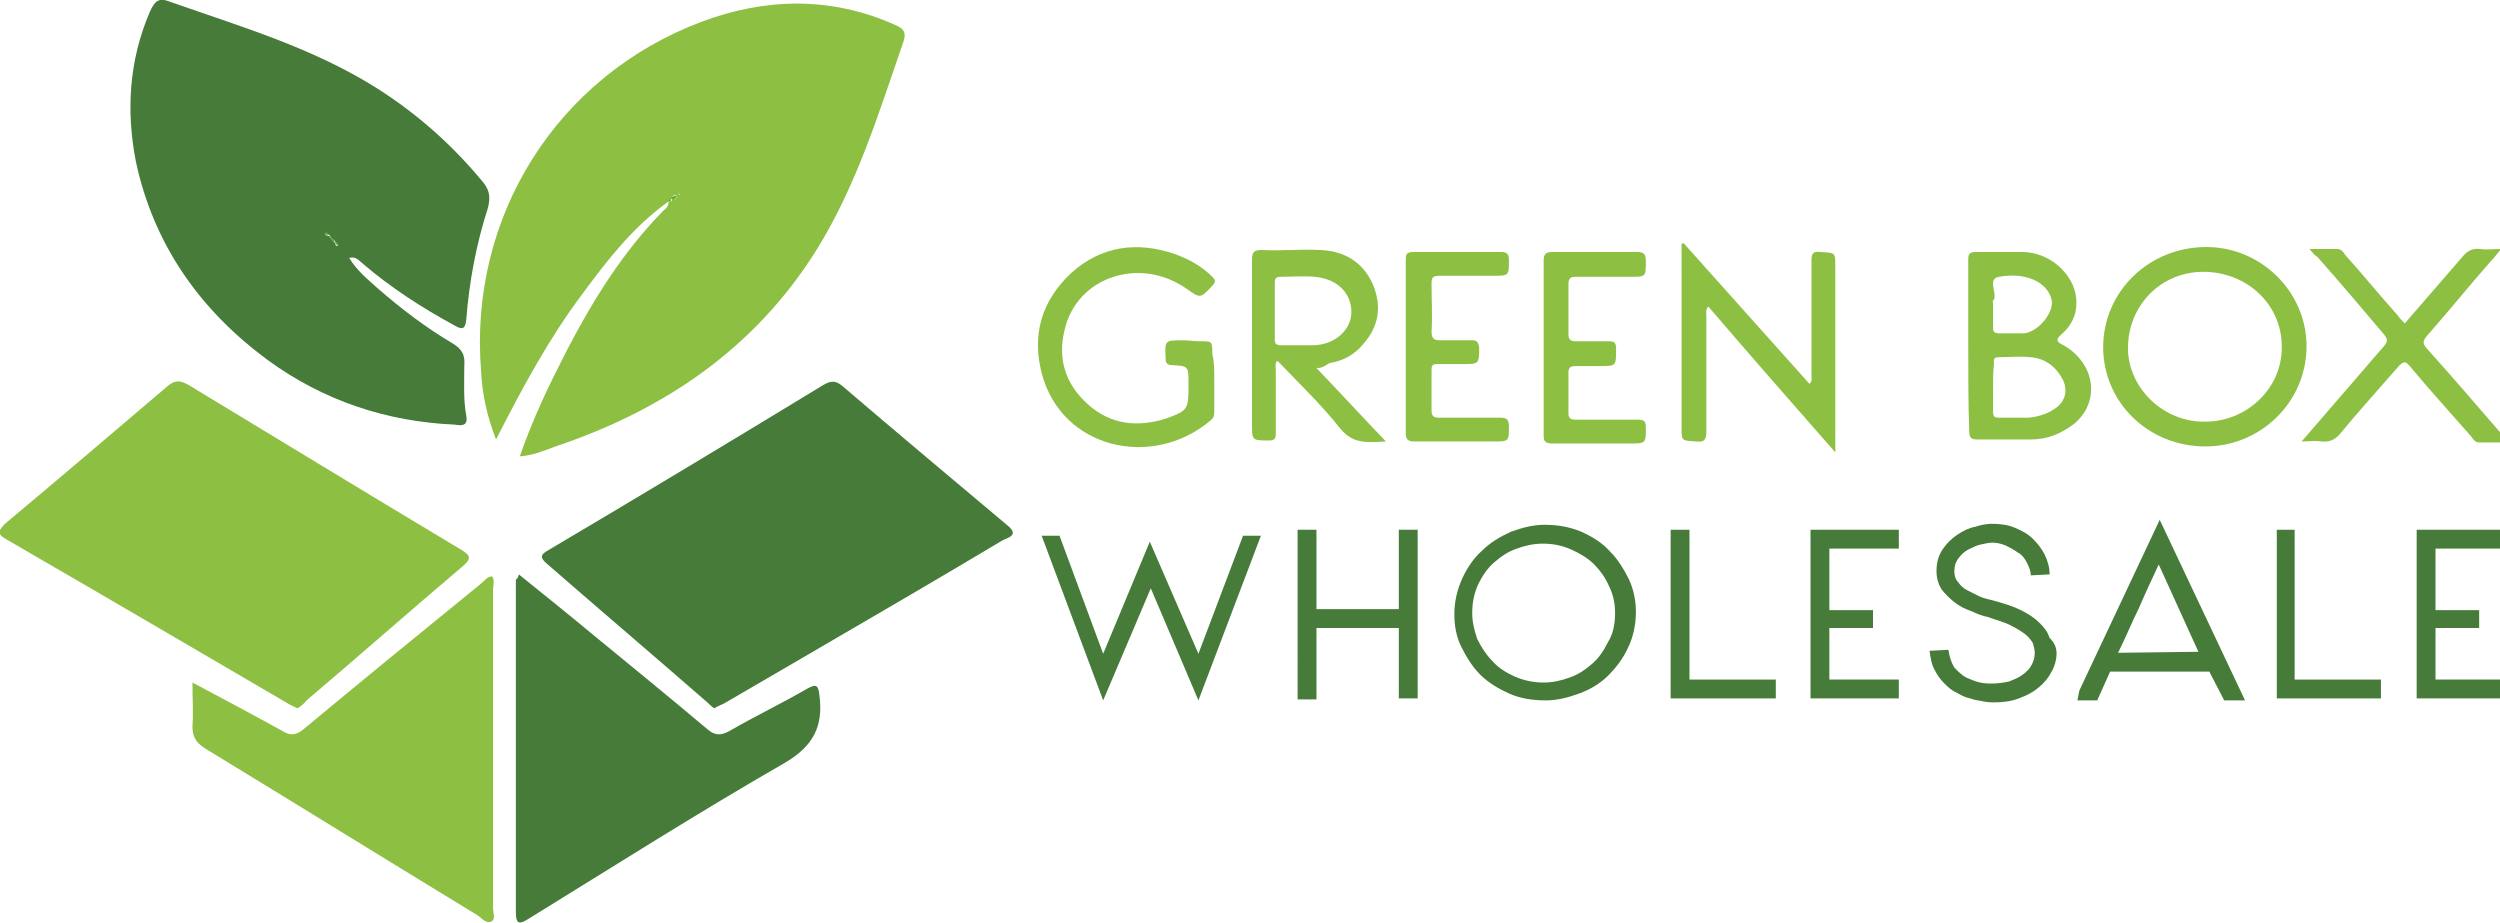 <?xml version="1.0" encoding="utf-8"?>
<svg version="1.1" xmlns="http://www.w3.org/2000/svg" xmlns:xlink="http://www.w3.org/1999/xlink" x="0px" y="0px"
	 viewBox="0 0 252 93" style="enable-background:new 0 0 252 93;" xml:space="preserve">
<style type="text/css">
	.st0{fill:#8DBF43;}
	.st1{fill:#477B3A;}
	.st2{fill:#5BAF30;}
</style>
<g id="Layer_2">
</g>
<g id="Layer_1">
	<path class="st0" d="M67.4,20.3c-3.5,2.5-6.1,5.8-8.6,9.2c-3.4,4.5-6.1,9.5-8.8,14.8c-0.9-2.3-1.4-4.6-1.5-6.8
		C47.2,21.9,56.1,7.7,70.7,2.2c6.4-2.4,13-2.6,19.5,0.3c0.7,0.3,1.2,0.6,0.9,1.6c-2.5,7.2-4.7,14.5-8.8,21.1
		C76.1,35.1,67,41.3,56,45c-1.1,0.4-2.2,0.9-3.6,1c1.3-3.8,3-7.3,4.8-10.8c2.6-5,5.6-9.8,9.6-13.9C67,21.1,67.4,20.9,67.4,20.3
		c0.3,0,0.4,0,0.3-0.3c0.3,0.2,0.5,0,0.6-0.3c0.1-0.1,0.4,0,0.1-0.2c0,0.1,0,0.2-0.1,0.2c-0.3-0.1-0.5,0-0.6,0.3
		C67.5,20.1,67.4,20.2,67.4,20.3"/>
	<path class="st1" d="M35.2,26C36,27.3,37,28.1,38,29c2.4,2.1,4.9,4,7.6,5.6c1,0.6,1.3,1.2,1.2,2.3c0,1.7-0.1,3.4,0.2,5
		c0.2,1.1-0.5,1-1.2,0.9C39,42.5,32.6,40.4,27,36.3c-6.8-5-11.5-11.6-13.3-20C12.7,11.2,13,6.1,15.1,1.2c0.5-1.1,0.9-1.5,2.1-1
		C24.3,2.7,31.5,4.8,38,8.9c4.1,2.6,7.7,5.8,10.8,9.6c0.6,0.8,0.6,1.5,0.4,2.4c-1.2,3.7-1.9,7.5-2.2,11.3c-0.1,1.1-0.5,1-1.2,0.6
		c-3.3-1.8-6.4-3.8-9.2-6.2C36.2,26.3,35.9,25.8,35.2,26 M33.4,24.1c0.1,0.1,0.2,0.2,0.3,0.3c0.1,0.1,0.1,0.3,0.2,0.4l0.2-0.1
		c-0.1-0.1-0.2-0.2-0.3-0.3C33.7,24.2,33.6,24.1,33.4,24.1c0-0.2-0.1-0.3-0.2-0.4l-0.3-0.2c0,0.1-0.1,0.1-0.1,0.2
		c0.1,0,0.3,0.1,0.4,0.1C33.2,23.9,33.3,24,33.4,24.1z"/>
	<path class="st0" d="M30,71.4c-0.4-0.2-0.7-0.3-1-0.5c-9.4-5.5-18.8-11-28.3-16.5c-0.9-0.5-1-0.8-0.2-1.6
		c5.5-4.6,10.9-9.2,16.3-13.8c0.8-0.7,1.3-0.7,2.2-0.2c9.1,5.5,18.1,11,27.3,16.5c1.2,0.7,1.3,1,0.2,1.9c-5.2,4.4-10.4,9-15.6,13.4
		C30.7,70.9,30.3,71.2,30,71.4"/>
	<path class="st1" d="M72,71.4c-0.3-0.2-0.5-0.4-0.7-0.6c-5.4-4.7-10.8-9.3-16.2-14c-0.7-0.6-0.6-0.9,0.1-1.3
		C64.5,50,73.8,44.4,83,38.8c0.7-0.4,1.2-0.5,1.9,0.1c5.5,4.7,11.1,9.4,16.7,14.1c1.2,1-0.1,1.2-0.6,1.5c-6.7,4-13.4,7.9-20.1,11.8
		c-2.6,1.5-5.3,3.1-7.9,4.6C72.6,71.1,72.3,71.2,72,71.4"/>
	<path class="st0" d="M19.4,68.8c3.2,1.7,6.2,3.3,9.1,4.9c0.8,0.5,1.4,0.4,2.1-0.2c5.9-4.9,11.9-9.8,17.8-14.6
		c0.4-0.3,0.7-0.8,1.2-0.8c0.3,0.4,0.1,0.9,0.1,1.3c0,10.7,0,21.4,0,32.1c0,0.5,0.3,1.2-0.2,1.4c-0.5,0.2-0.9-0.3-1.3-0.6
		C39,86.7,29.8,81,20.6,75.4c-0.9-0.6-1.2-1.2-1.2-2.2C19.5,71.8,19.4,70.5,19.4,68.8"/>
	<path class="st1" d="M52.3,57.9c2.6,2.1,5.1,4.1,7.5,6.1c3.9,3.2,7.7,6.3,11.5,9.5c0.7,0.6,1.3,0.7,2.2,0.2
		c2.6-1.5,5.3-2.8,7.9-4.3c0.9-0.5,1.1-0.3,1.2,0.7c0.4,3.1-0.6,5.1-3.5,6.8c-8.7,5-17.2,10.4-25.8,15.7c-0.8,0.5-1.3,0.7-1.3-0.6
		c0-11.2,0-22.4,0-33.6C52.1,58.4,52.2,58.3,52.3,57.9"/>
	<path class="st2" d="M68.3,19.7C68.1,20,68,20.2,67.6,20l0,0C67.8,19.8,68,19.7,68.3,19.7L68.3,19.7z"/>
	<path class="st2" d="M68.3,19.8c0-0.1,0-0.2,0.1-0.2C68.6,19.7,68.3,19.7,68.3,19.8C68.3,19.7,68.3,19.8,68.3,19.8"/>
	<path class="st2" d="M67.6,20c0.1,0.3,0,0.3-0.3,0.3c0,0,0,0,0,0C67.4,20.2,67.5,20.1,67.6,20L67.6,20z"/>
	<path class="st2" d="M33.1,23.7c-0.1,0-0.3-0.1-0.4-0.1c0-0.1,0.1-0.1,0.1-0.2C33,23.5,33.1,23.6,33.1,23.7
		C33.2,23.7,33.1,23.7,33.1,23.7"/>
	<path class="st2" d="M33.8,24.3c0.1,0.1,0.2,0.2,0.3,0.3l-0.2,0.1C33.8,24.6,33.8,24.5,33.8,24.3L33.8,24.3z"/>
	<path class="st2" d="M33.4,24.1c-0.1-0.1-0.2-0.2-0.3-0.3c0,0,0.1,0,0.1,0C33.3,23.8,33.4,23.9,33.4,24.1
		C33.5,24,33.4,24.1,33.4,24.1"/>
	<path class="st2" d="M33.7,24.4c-0.1-0.1-0.2-0.2-0.3-0.3c0,0,0.1-0.1,0.1-0.1C33.6,24.1,33.7,24.2,33.7,24.4L33.7,24.4"/>
	<path class="st0" d="M232.5,34.9c0,5.6-4.6,10.1-10.2,10.1C216.5,45,212,40.5,212,35c0-5.6,4.6-10.1,10.4-10.1
		C227.9,24.9,232.5,29.4,232.5,34.9 M222.3,42.5c4.3,0,7.8-3.5,7.7-7.6c0-4.2-3.5-7.5-7.9-7.5c-4.3,0-7.6,3.4-7.6,7.7
		C214.5,39.1,218.1,42.6,222.3,42.5z"/>
	<path class="st0" d="M198.4,34.9c0-2.9,0-5.8,0-8.7c0-0.6,0.1-0.8,0.8-0.8c1.6,0,3.2,0,4.8,0c2.9,0.1,5.4,2.6,5.3,5.2
		c0,1.3-0.6,2.3-1.5,3.1c-0.7,0.6-0.4,0.8,0.2,1.1c0.9,0.5,1.6,1.2,2.1,2c1.2,2,0.8,4.4-1,5.9c-1.3,1-2.7,1.6-4.4,1.6
		c-1.8,0-3.6,0-5.4,0c-0.6,0-0.8-0.2-0.8-0.8C198.4,40.8,198.4,37.8,198.4,34.9 M200.9,39c0,0.8,0,1.6,0,2.5c0,0.4,0.1,0.6,0.5,0.6
		c1,0,2.1,0,3.1,0c1-0.1,2-0.4,2.9-1.1c0.8-0.7,1-1.6,0.6-2.6c-0.7-1.4-1.8-2.3-3.4-2.4c-1-0.1-2,0-3,0c-0.5,0-0.7,0.1-0.6,0.6
		C200.9,37.4,200.9,38.2,200.9,39z M200.9,30.6c0,0.8,0,1.6,0,2.4c0,0.4,0.1,0.6,0.6,0.6c0.8,0,1.6,0,2.5,0c1.4-0.1,3.1-2.1,2.8-3.4
		c-0.4-1.7-2.5-2.8-5.3-2.3c-1.2,0.2-0.2,1.6-0.5,2.3C200.8,30.3,200.9,30.5,200.9,30.6z"/>
	<path class="st0" d="M169.7,24.5c4.2,4.7,8.5,9.5,12.7,14.2c0.3-0.3,0.2-0.6,0.2-0.8c0-3.9,0-7.7,0-11.6c0-0.7,0.1-1,0.9-0.9
		c1.5,0.1,1.5,0,1.5,1.5v17.4v1.3c-4.4-5-8.6-9.8-12.8-14.7c-0.3,0.3-0.2,0.7-0.2,1c0,3.9,0,7.7,0,11.6c0,0.8-0.2,1.1-1,1
		c-1.5-0.1-1.5,0-1.5-1.5V25.6v-1L169.7,24.5z"/>
	<path class="st0" d="M122.4,38.2c0,1.1,0,2.1,0,3.2c0,0.4,0,0.7-0.4,1c-5.8,4.9-15,2.9-17-4.8c-1-3.9,0-7.3,3-10.1
		c3-2.7,6.6-3.2,10.4-1.9c1.4,0.5,2.7,1.2,3.8,2.3c0.3,0.3,0.4,0.5,0,0.9c-1.2,1.3-1.2,1.3-2.6,0.3c-4.7-3.3-11.1-1.2-12.3,4.2
		c-0.7,2.9,0.1,5.4,2.3,7.4c2.3,2.1,5,2.4,7.9,1.5c2.2-0.8,2.3-0.9,2.3-3.2c0-0.1,0-0.2,0-0.4c0-1.7,0-1.7-1.7-1.8
		c-0.4,0-0.6-0.2-0.6-0.6c-0.1-1.9-0.1-1.9,1.7-1.9c0.6,0,1.2,0.1,1.8,0.1c1.2,0,1.2,0,1.2,1.3C122.4,36.4,122.4,37.3,122.4,38.2
		L122.4,38.2z"/>
	<path class="st0" d="M132.7,37.1c2.4,2.5,4.6,4.9,7,7.4c-1.8,0.1-3.3,0.3-4.6-1.3c-1.9-2.4-4.1-4.5-6.2-6.7
		c-0.1-0.1-0.1-0.1-0.2-0.1c-0.2,0.3-0.1,0.6-0.1,0.9c0,2.1,0,4.3,0,6.4c0,0.5-0.1,0.7-0.7,0.7c-1.7,0-1.7,0-1.7-1.7
		c0-5.5,0-11,0-16.5c0-0.8,0.2-1,1-1c1.9,0.1,3.9-0.1,5.9,0c2.4,0.1,4.3,1.2,5.3,3.5c0.9,2.2,0.6,4.2-1,6c-0.9,1.1-2.1,1.7-3.4,1.9
		C133.4,37,133.2,37.1,132.7,37.1 M128.5,31.3c0,1,0,1.9,0,2.9c0,0.4,0.1,0.6,0.6,0.6c1.1,0,2.3,0,3.4,0c2-0.1,3.5-1.4,3.7-3
		c0.2-2.1-1.3-3.7-3.7-3.9c-1.1-0.1-2.3,0-3.4,0c-0.5,0-0.6,0.2-0.6,0.6C128.5,29.4,128.5,30.3,128.5,31.3z"/>
	<path class="st0" d="M232.8,25.1c1.1,0,2,0,2.8,0c0.4,0,0.6,0.3,0.8,0.6c1.8,2,3.5,4.1,5.3,6.1c0.2,0.3,0.4,0.5,0.7,0.8
		c2-2.3,3.9-4.5,5.8-6.7c0.5-0.6,1-0.9,1.8-0.8c0.6,0.1,1.3,0,2.1,0c-0.4,0.5-0.7,0.9-1,1.2c-2.2,2.5-4.3,5.1-6.5,7.6
		c-0.4,0.5-0.4,0.7,0,1.2c2.6,2.9,5.1,5.8,7.6,8.7c0.2,0.2,0.5,0.4,0.5,0.8c-1,0-1.9,0-2.8,0c-0.4,0-0.6-0.3-0.8-0.6
		c-2.1-2.4-4.2-4.7-6.2-7.1c-0.4-0.5-0.6-0.5-1.1,0c-2,2.3-4,4.5-5.9,6.8c-0.5,0.6-1.1,0.9-1.9,0.8c-0.6-0.1-1.2,0-2,0
		c1.4-1.6,2.6-3,3.8-4.4c1.5-1.7,3-3.5,4.5-5.2c0.4-0.5,0.4-0.7,0-1.2c-2.2-2.6-4.4-5.2-6.7-7.8C233.4,25.8,233.2,25.6,232.8,25.1"
		/>
	<path class="st0" d="M141.7,35c0-2.9,0-5.9,0-8.8c0-0.6,0.1-0.8,0.8-0.8c2.9,0,5.9,0,8.8,0c0.6,0,0.8,0.2,0.8,0.8
		c0,1.6,0,1.6-1.6,1.6c-1.8,0-3.6,0-5.4,0c-0.7,0-0.8,0.2-0.8,0.8c0,1.6,0.1,3.2,0,4.8c0,0.8,0.3,0.9,0.9,0.9c1.1,0,2.1,0,3.2,0
		c0.5,0,0.6,0.2,0.7,0.7c0,1.7,0,1.7-1.7,1.7c-0.8,0-1.6,0-2.5,0c-0.5,0-0.6,0.1-0.6,0.6c0,1.4,0,2.7,0,4.1c0,0.5,0.2,0.7,0.7,0.7
		c2.1,0,4.2,0,6.2,0c0.7,0,0.9,0.2,0.9,0.9c0,1.5,0,1.5-1.6,1.5c-2.6,0-5.2,0-7.9,0c-0.7,0-0.9-0.2-0.9-0.9
		C141.7,40.8,141.7,37.9,141.7,35"/>
	<path class="st0" d="M155.6,35c0-2.9,0-5.8,0-8.7c0-0.7,0.2-0.9,0.9-0.9c2.8,0,5.7,0,8.5,0c0.7,0,0.9,0.2,0.9,0.9
		c0,1.6,0,1.6-1.5,1.6c-1.9,0-3.7,0-5.6,0c-0.5,0-0.7,0.2-0.7,0.7c0,1.7,0,3.4,0,5.1c0,0.5,0.2,0.7,0.7,0.7c1.1,0,2.3,0,3.4,0
		c0.6,0,0.7,0.2,0.7,0.8c0,1.7,0,1.7-1.6,1.7c-0.8,0-1.6,0-2.5,0c-0.4,0-0.7,0.1-0.7,0.6c0,1.4,0,2.8,0,4.2c0,0.5,0.3,0.6,0.7,0.6
		c2.1,0,4.1,0,6.2,0c0.7,0,0.9,0.1,0.9,0.8c0,1.6,0,1.6-1.6,1.6c-2.6,0-5.2,0-7.9,0c-0.6,0-0.8-0.2-0.8-0.8
		C155.6,40.8,155.6,37.9,155.6,35"/>
	<polygon class="st1" points="125.3,54 120.8,65.9 115.9,54.6 111.2,65.9 106.8,54 105,54 111.2,70.6 116,59.3 120.8,70.6 127.1,54 
			"/>
	<path class="st1" d="M130.8,53.4h1.9l0,8h8.3c0-1.3,0-2.6,0-4c0-1.4,0-2.7,0-4h1.9v17H141l0-7.1h-8.3c0,1.2,0,2.4,0,3.6
		c0,1.2,0,2.4,0,3.6h-1.9V53.4z"/>
	<path class="st1" d="M162.8,61.8c0-1-0.2-1.9-0.6-2.7c-0.4-0.9-0.9-1.6-1.5-2.2c-0.6-0.6-1.4-1.1-2.3-1.5c-0.9-0.4-1.8-0.6-2.9-0.6
		c-0.9,0-1.8,0.2-2.6,0.5c-0.9,0.3-1.6,0.8-2.3,1.4c-0.7,0.6-1.2,1.4-1.6,2.2c-0.4,0.9-0.6,1.8-0.6,2.9c0,0.9,0.2,1.7,0.5,2.6
		c0.4,0.8,0.9,1.6,1.5,2.2c0.6,0.7,1.4,1.2,2.3,1.6c0.9,0.4,1.9,0.6,2.9,0.6c0.9,0,1.8-0.2,2.6-0.5c0.9-0.3,1.6-0.8,2.3-1.4
		c0.7-0.6,1.2-1.4,1.6-2.2C162.6,63.9,162.8,62.9,162.8,61.8 M146.6,61.9c0-1.3,0.3-2.5,0.8-3.6c0.5-1.1,1.2-2.1,2-2.8
		c0.8-0.8,1.8-1.4,2.9-1.9c1.1-0.4,2.2-0.7,3.4-0.7c1.3,0,2.5,0.2,3.7,0.7c1.1,0.5,2.1,1.1,2.9,2c0.8,0.8,1.4,1.8,1.9,2.8
		c0.5,1.1,0.7,2.2,0.7,3.3c0,1.3-0.3,2.6-0.8,3.6c-0.5,1.1-1.2,2-2,2.8c-0.8,0.8-1.8,1.4-2.9,1.8c-1.1,0.4-2.2,0.7-3.4,0.7
		c-1.3,0-2.6-0.2-3.7-0.7c-1.1-0.5-2.1-1.1-2.9-1.9c-0.8-0.8-1.4-1.8-1.9-2.8C146.8,64.2,146.6,63.1,146.6,61.9z"/>
	<polygon class="st1" points="168.4,53.4 170.3,53.4 170.3,68.5 179,68.5 179,70.4 168.4,70.4 	"/>
	<path class="st1" d="M188.7,63.3l-4.3,0c0,0.9,0,1.8,0,2.6c0,0.8,0,1.7,0,2.6h7v1.9h-8.9v-17h8.9v1.9h-7c0,1.1,0,2.1,0,3.1
		c0,1,0,2,0,3.1c0.7,0,1.4,0,2.2,0c0.8,0,1.5,0,2.2,0V63.3z"/>
	<path class="st1" d="M207.3,65.9c0,0.6-0.2,1.3-0.5,1.8c-0.3,0.6-0.7,1.1-1.3,1.6c-0.6,0.5-1.2,0.8-2,1.1c-0.8,0.3-1.6,0.4-2.5,0.4
		c-0.3,0-0.6,0-1.1-0.1c-0.4-0.1-0.8-0.1-1.3-0.3c-0.5-0.1-0.9-0.3-1.4-0.6c-0.5-0.2-0.9-0.6-1.2-0.9c-0.4-0.4-0.7-0.8-1-1.4
		c-0.3-0.5-0.4-1.2-0.5-1.9l1.9-0.1c0.1,0.7,0.3,1.3,0.6,1.8c0.4,0.4,0.8,0.8,1.2,1c0.5,0.2,0.9,0.4,1.4,0.5
		c0.5,0.1,0.9,0.1,1.2,0.1c0.6,0,1.2-0.1,1.7-0.2c0.5-0.2,1-0.4,1.4-0.7c0.4-0.3,0.7-0.6,0.9-1c0.2-0.4,0.3-0.7,0.3-1.2
		c0-0.3-0.1-0.7-0.2-1c-0.2-0.3-0.4-0.6-0.8-0.9c-0.4-0.3-0.9-0.6-1.5-0.9c-0.6-0.3-1.4-0.5-2.2-0.8c-0.5-0.1-1.1-0.3-1.7-0.6
		c-0.6-0.2-1.2-0.5-1.7-0.9c-0.5-0.4-0.9-0.8-1.3-1.3c-0.3-0.5-0.5-1.1-0.5-1.8c0-0.9,0.2-1.6,0.6-2.2c0.4-0.6,0.9-1.1,1.5-1.5
		c0.6-0.4,1.2-0.7,1.8-0.8c0.6-0.2,1.2-0.3,1.7-0.3c0.8,0,1.6,0.1,2.3,0.4c0.7,0.3,1.3,0.6,1.8,1.1c0.5,0.5,0.9,1,1.2,1.6
		c0.3,0.6,0.5,1.3,0.5,2l-1.9,0.1c0-0.5-0.2-0.9-0.4-1.3c-0.2-0.4-0.5-0.8-0.9-1c-0.4-0.3-0.8-0.5-1.2-0.7c-0.5-0.2-0.9-0.3-1.4-0.3
		c-0.3,0-0.7,0.1-1.2,0.2c-0.4,0.1-0.8,0.3-1.2,0.5c-0.4,0.2-0.7,0.5-1,0.9c-0.3,0.4-0.4,0.8-0.4,1.3c0,0.4,0.1,0.8,0.4,1.1
		c0.2,0.3,0.5,0.6,0.9,0.8c0.4,0.2,0.8,0.4,1.2,0.6c0.4,0.2,0.9,0.3,1.3,0.4c1.1,0.3,2.1,0.6,2.9,1c0.8,0.4,1.4,0.8,1.9,1.3
		c0.5,0.5,0.8,0.9,1,1.5C207.2,64.9,207.3,65.4,207.3,65.9"/>
	<path class="st1" d="M221.6,65.7l-4-8.8c-0.7,1.5-1.4,3-2,4.4c-0.7,1.4-1.3,2.9-2.1,4.5L221.6,65.7z M209.6,69.6l8.1-17.2l8.6,18.2
		l-2.1,0l-1.5-2.9c-1.7,0-3.4,0-5,0c-1.6,0-3.3,0-5,0l-1.3,2.9h-2L209.6,69.6z"/>
	<polygon class="st1" points="229.5,53.4 231.3,53.4 231.3,68.5 240,68.5 240,70.4 229.5,70.4 	"/>
	<path class="st1" d="M249.8,63.3l-4.3,0c0,0.9,0,1.8,0,2.6c0,0.8,0,1.7,0,2.6h7v1.9h-8.9v-17h8.9v1.9h-7c0,1.1,0,2.1,0,3.1
		c0,1,0,2,0,3.1c0.7,0,1.4,0,2.2,0c0.8,0,1.5,0,2.2,0V63.3z"/>
	<g>
	</g>
	<g>
	</g>
	<g>
	</g>
	<g>
	</g>
	<g>
	</g>
	<g>
	</g>
</g>
</svg>
